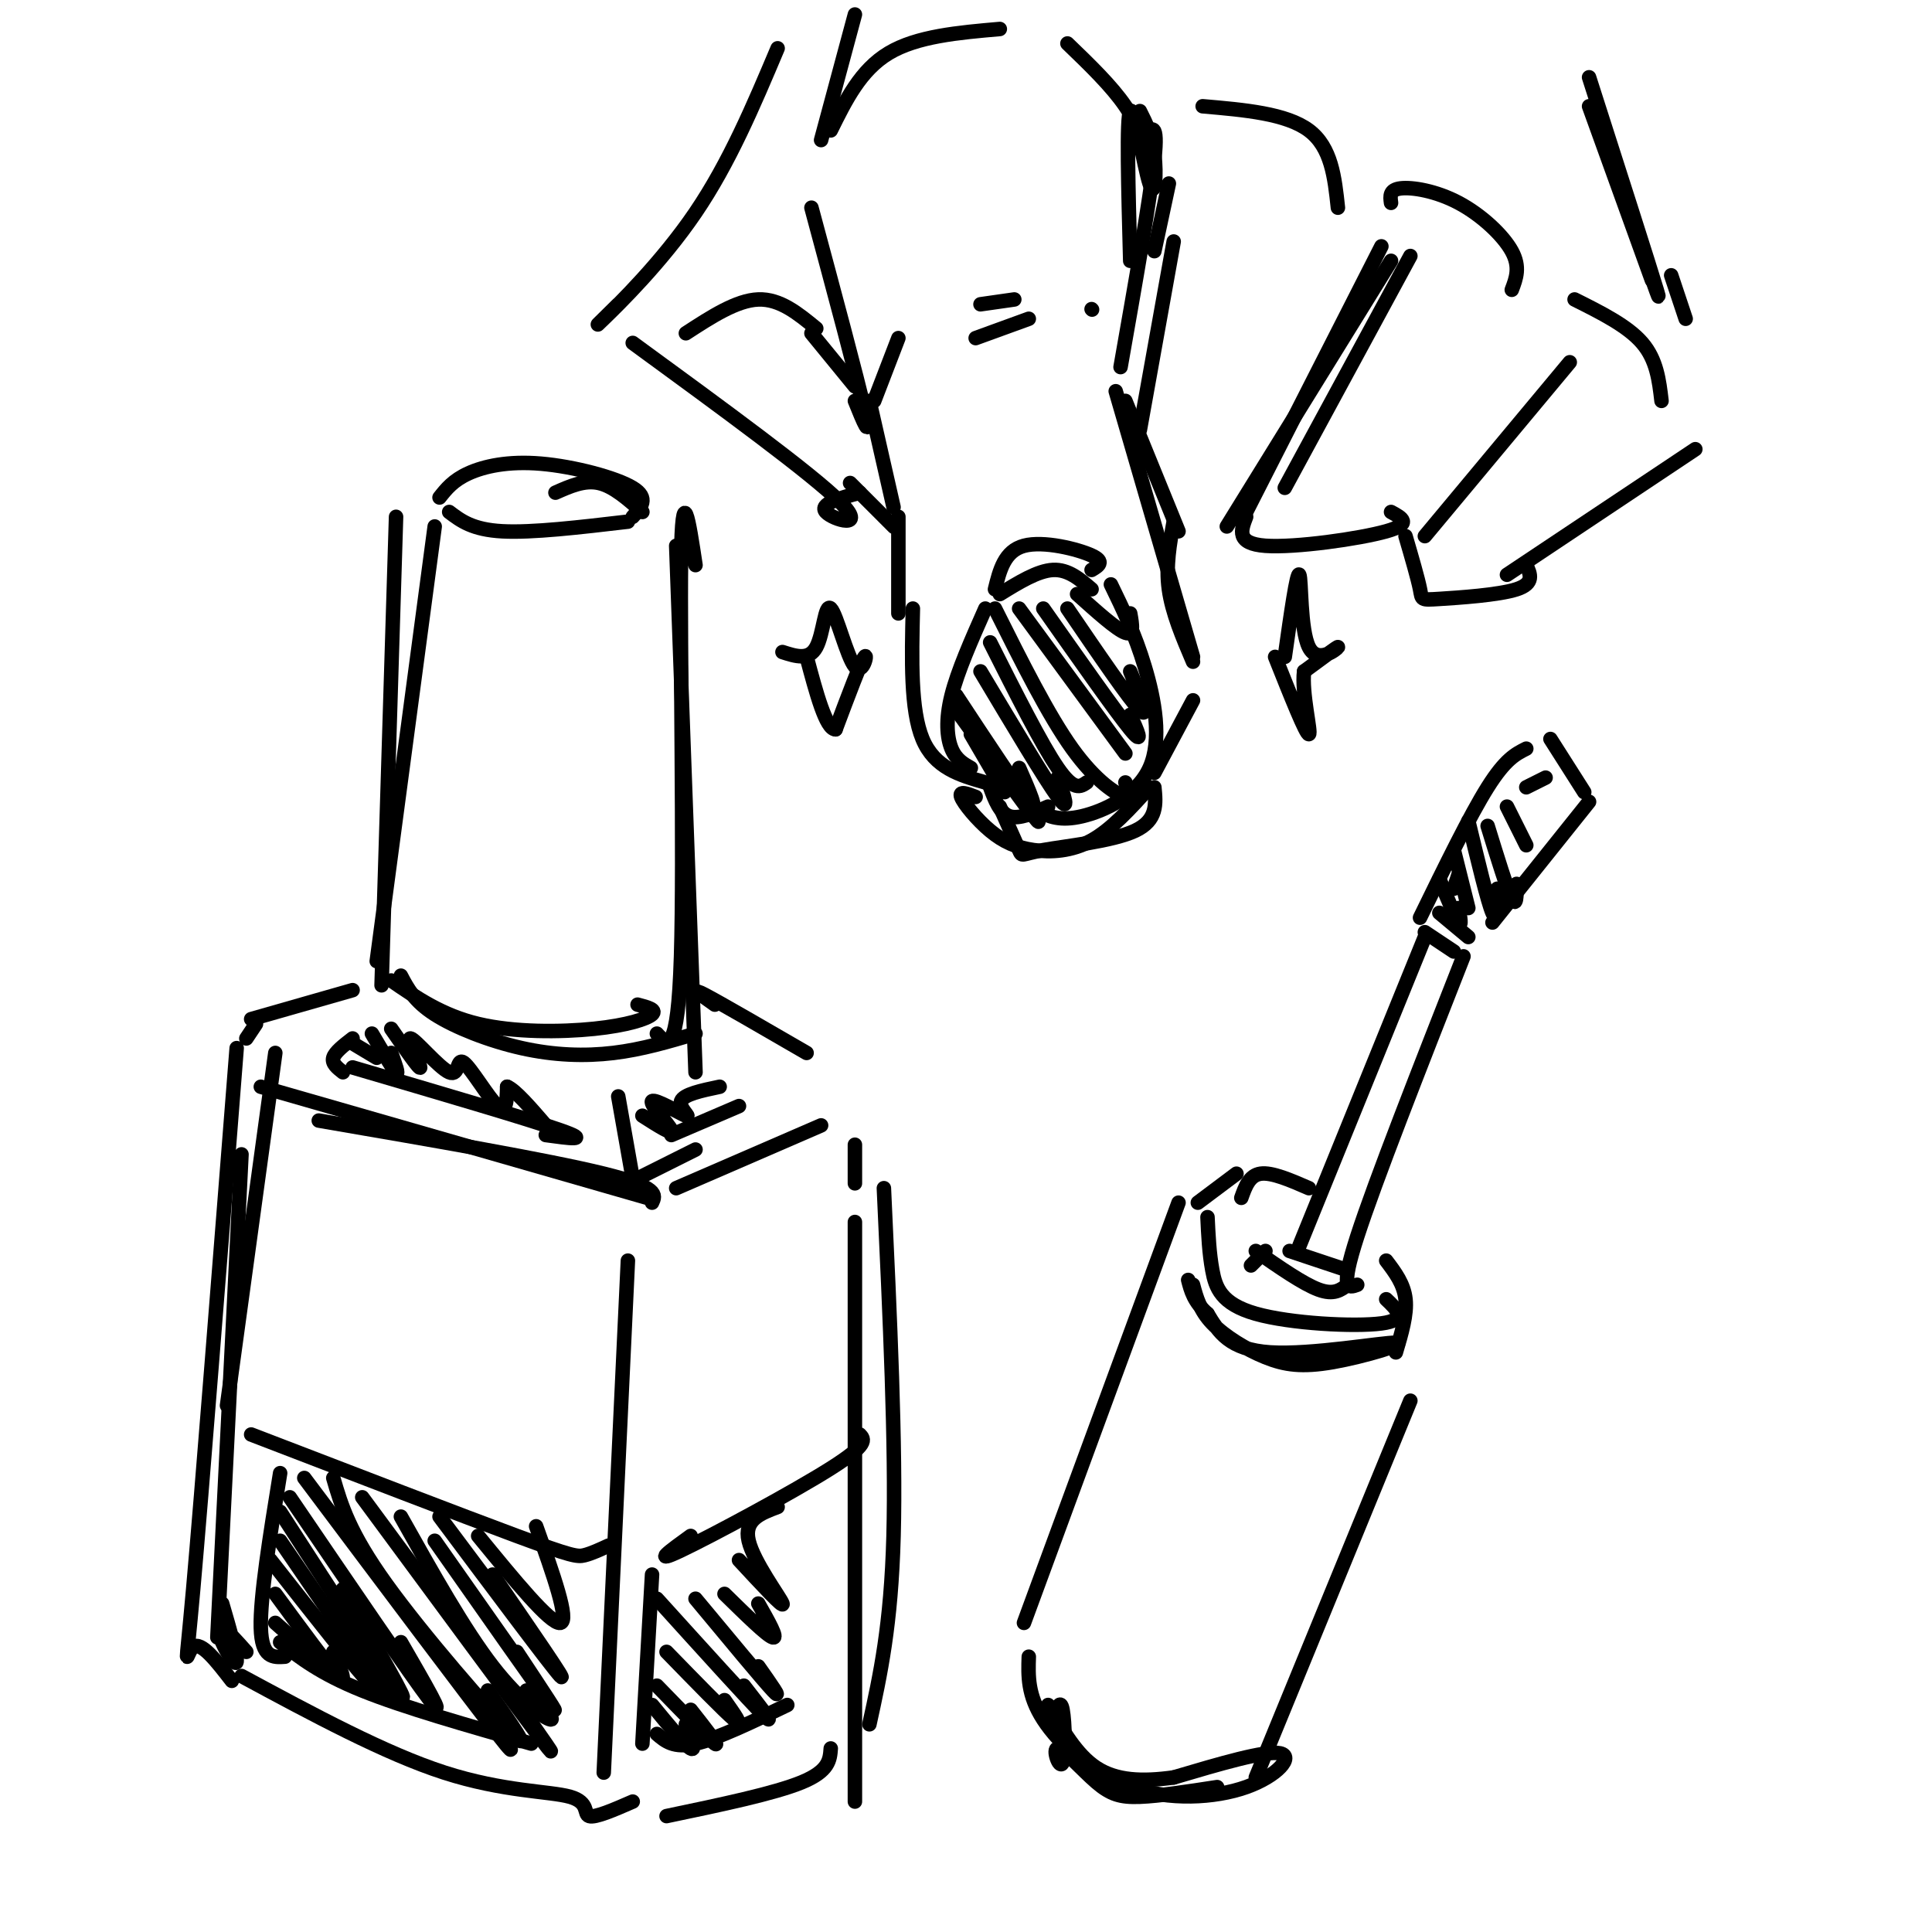 <svg viewBox='0 0 400 400' version='1.1' xmlns='http://www.w3.org/2000/svg' xmlns:xlink='http://www.w3.org/1999/xlink'><g fill='none' stroke='rgb(0,0,0)' stroke-width='3' stroke-linecap='round' stroke-linejoin='round'><path d='M50,239c0.000,0.000 -5.000,100.000 -5,100'/><path d='M49,217c-3.622,46.111 -7.244,92.222 -9,112c-1.756,19.778 -1.644,13.222 0,12c1.644,-1.222 4.822,2.889 8,7'/><path d='M46,332c1.577,5.405 3.155,10.810 3,12c-0.155,1.190 -2.042,-1.833 -3,-4c-0.958,-2.167 -0.988,-3.476 0,-3c0.988,0.476 2.994,2.738 5,5'/><path d='M50,347c14.875,8.024 29.750,16.048 42,20c12.250,3.952 21.875,3.833 26,5c4.125,1.167 2.750,3.619 4,4c1.250,0.381 5.125,-1.310 9,-3'/><path d='M138,376c11.167,-2.333 22.333,-4.667 28,-7c5.667,-2.333 5.833,-4.667 6,-7'/><path d='M51,215c0.000,0.000 2.000,-3.000 2,-3'/><path d='M52,211c0.000,0.000 21.000,-6.000 21,-6'/><path d='M148,208c-2.583,-1.833 -5.167,-3.667 -2,-2c3.167,1.667 12.083,6.833 21,12'/><path d='M177,237c0.000,0.000 0.000,8.000 0,8'/><path d='M177,253c0.000,0.000 0.000,120.000 0,120'/><path d='M183,246c1.250,26.750 2.500,53.500 2,72c-0.500,18.500 -2.750,28.750 -5,39'/><path d='M83,202c1.387,2.643 2.774,5.286 7,8c4.226,2.714 11.292,5.500 18,7c6.708,1.500 13.060,1.714 19,1c5.940,-0.714 11.470,-2.357 17,-4'/><path d='M81,203c5.268,3.613 10.536,7.226 18,9c7.464,1.774 17.125,1.708 24,1c6.875,-0.708 10.964,-2.060 12,-3c1.036,-0.940 -0.982,-1.470 -3,-2'/><path d='M78,199c0.000,0.000 12.000,-90.000 12,-90'/><path d='M79,204c0.000,0.000 3.000,-97.000 3,-97'/><path d='M93,106c2.417,1.833 4.833,3.667 11,4c6.167,0.333 16.083,-0.833 26,-2'/><path d='M140,113c0.000,0.000 4.000,109.000 4,109'/><path d='M91,103c1.405,-1.774 2.810,-3.548 6,-5c3.190,-1.452 8.167,-2.583 15,-2c6.833,0.583 15.524,2.881 19,5c3.476,2.119 1.738,4.060 0,6'/><path d='M115,102c3.000,-1.333 6.000,-2.667 9,-2c3.000,0.667 6.000,3.333 9,6'/><path d='M144,117c-1.378,-9.178 -2.756,-18.356 -3,-1c-0.244,17.356 0.644,61.244 0,82c-0.644,20.756 -2.822,18.378 -5,16'/><path d='M128,227c0.000,0.000 3.000,17.000 3,17'/><path d='M66,232c23.750,4.083 47.500,8.167 59,11c11.500,2.833 10.750,4.417 10,6'/><path d='M130,261c0.000,0.000 -5.000,106.000 -5,106'/><path d='M140,246c0.000,0.000 30.000,-13.000 30,-13'/><path d='M52,297c21.778,8.378 43.556,16.756 55,21c11.444,4.244 12.556,4.356 14,4c1.444,-0.356 3.222,-1.178 5,-2'/><path d='M143,318c-4.156,3.000 -8.311,6.000 -2,3c6.311,-3.000 23.089,-12.000 31,-17c7.911,-5.000 6.956,-6.000 6,-7'/><path d='M47,291c0.000,0.000 10.000,-73.000 10,-73'/><path d='M54,225c0.000,0.000 80.000,23.000 80,23'/><path d='M128,246c0.000,0.000 16.000,-8.000 16,-8'/><path d='M73,221c18.167,5.333 36.333,10.667 43,13c6.667,2.333 1.833,1.667 -3,1'/><path d='M71,222c-1.167,-0.917 -2.333,-1.833 -2,-3c0.333,-1.167 2.167,-2.583 4,-4'/><path d='M73,216c0.000,0.000 5.000,3.000 5,3'/><path d='M77,214c2.167,3.667 4.333,7.333 5,8c0.667,0.667 -0.167,-1.667 -1,-4'/><path d='M81,213c2.995,4.310 5.990,8.621 6,8c0.010,-0.621 -2.964,-6.172 -2,-6c0.964,0.172 5.867,6.067 8,7c2.133,0.933 1.497,-3.095 3,-2c1.503,1.095 5.144,7.313 7,9c1.856,1.687 1.928,-1.156 2,-4'/><path d='M105,225c1.667,0.667 4.833,4.333 8,8'/><path d='M139,235c0.000,0.000 14.000,-6.000 14,-6'/><path d='M133,231c3.222,2.057 6.443,4.115 6,3c-0.443,-1.115 -4.552,-5.402 -4,-6c0.552,-0.598 5.764,2.493 7,3c1.236,0.507 -1.504,-1.569 -1,-3c0.504,-1.431 4.252,-2.215 8,-3'/><path d='M58,305c-2.083,12.833 -4.167,25.667 -4,32c0.167,6.333 2.583,6.167 5,6'/><path d='M58,340c4.167,3.250 8.333,6.500 17,10c8.667,3.500 21.833,7.250 35,11'/><path d='M57,336c0.000,0.000 9.000,8.000 9,8'/><path d='M57,330c5.500,7.500 11.000,15.000 13,17c2.000,2.000 0.500,-1.500 -1,-5'/><path d='M56,323c9.167,11.667 18.333,23.333 21,26c2.667,2.667 -1.167,-3.667 -5,-10'/><path d='M58,319c9.167,13.417 18.333,26.833 21,30c2.667,3.167 -1.167,-3.917 -5,-11'/><path d='M58,313c11.417,17.667 22.833,35.333 25,38c2.167,2.667 -4.917,-9.667 -12,-22'/><path d='M60,310c12.583,18.500 25.167,37.000 29,42c3.833,5.000 -1.083,-3.500 -6,-12'/><path d='M63,306c17.000,22.667 34.000,45.333 40,53c6.000,7.667 1.000,0.333 -4,-7'/><path d='M69,306c1.644,5.644 3.289,11.289 11,22c7.711,10.711 21.489,26.489 26,31c4.511,4.511 -0.244,-2.244 -5,-9'/><path d='M75,310c15.917,21.583 31.833,43.167 37,50c5.167,6.833 -0.417,-1.083 -6,-9'/><path d='M83,314c6.578,11.733 13.156,23.467 19,31c5.844,7.533 10.956,10.867 12,11c1.044,0.133 -1.978,-2.933 -5,-6'/><path d='M90,319c10.583,15.083 21.167,30.167 24,34c2.833,3.833 -2.083,-3.583 -7,-11'/><path d='M91,314c11.583,15.500 23.167,31.000 25,33c1.833,2.000 -6.083,-9.500 -14,-21'/><path d='M99,318c7.500,9.167 15.000,18.333 17,18c2.000,-0.333 -1.500,-10.167 -5,-20'/><path d='M135,326c0.000,0.000 -2.000,35.000 -2,35'/><path d='M136,359c1.750,1.500 3.500,3.000 8,2c4.500,-1.000 11.750,-4.500 19,-8'/><path d='M135,353c3.417,4.167 6.833,8.333 8,9c1.167,0.667 0.083,-2.167 -1,-5'/><path d='M136,349c5.417,5.583 10.833,11.167 12,12c1.167,0.833 -1.917,-3.083 -5,-7'/><path d='M138,342c6.000,6.167 12.000,12.333 14,14c2.000,1.667 0.000,-1.167 -2,-4'/><path d='M136,331c9.500,10.500 19.000,21.000 22,24c3.000,3.000 -0.500,-1.500 -4,-6'/><path d='M144,331c6.917,8.333 13.833,16.667 16,19c2.167,2.333 -0.417,-1.333 -3,-5'/><path d='M150,330c4.417,4.333 8.833,8.667 10,9c1.167,0.333 -0.917,-3.333 -3,-7'/><path d='M153,323c4.711,5.089 9.422,10.178 9,9c-0.422,-1.178 -5.978,-8.622 -7,-13c-1.022,-4.378 2.489,-5.689 6,-7'/><path d='M244,249c0.000,0.000 -32.000,87.000 -32,87'/><path d='M213,343c-0.134,3.973 -0.268,7.946 3,13c3.268,5.054 9.938,11.190 18,14c8.062,2.810 17.517,2.295 24,0c6.483,-2.295 9.995,-6.370 7,-7c-2.995,-0.630 -12.498,2.185 -22,5'/><path d='M243,368c-6.533,0.911 -11.867,0.689 -16,-2c-4.133,-2.689 -7.067,-7.844 -10,-13'/><path d='M247,266c0.714,2.659 1.428,5.318 4,8c2.572,2.682 7.001,5.387 11,7c3.999,1.613 7.567,2.133 14,1c6.433,-1.133 15.732,-3.921 13,-4c-2.732,-0.079 -17.495,2.549 -26,2c-8.505,-0.549 -10.753,-4.274 -13,-8'/><path d='M250,272c-2.833,-2.500 -3.417,-4.750 -4,-7'/><path d='M250,252c0.173,3.720 0.345,7.440 1,11c0.655,3.560 1.792,6.958 9,9c7.208,2.042 20.488,2.726 26,2c5.512,-0.726 3.256,-2.863 1,-5'/><path d='M248,249c0.000,0.000 8.000,-6.000 8,-6'/><path d='M292,290c0.000,0.000 -32.000,78.000 -32,78'/><path d='M259,262c0.000,0.000 3.000,-3.000 3,-3'/><path d='M260,259c4.917,3.417 9.833,6.833 13,8c3.167,1.167 4.583,0.083 6,-1'/><path d='M267,259c0.000,0.000 12.000,4.000 12,4'/><path d='M269,258c0.000,0.000 26.000,-64.000 26,-64'/><path d='M281,266c-1.833,0.667 -3.667,1.333 0,-10c3.667,-11.333 12.833,-34.667 22,-58'/><path d='M295,193c0.000,0.000 6.000,4.000 6,4'/><path d='M298,189c0.000,0.000 6.000,5.000 6,5'/><path d='M294,190c5.167,-10.583 10.333,-21.167 14,-27c3.667,-5.833 5.833,-6.917 8,-8'/><path d='M309,191c0.000,0.000 20.000,-25.000 20,-25'/><path d='M321,153c0.000,0.000 7.000,11.000 7,11'/><path d='M302,181c0.000,0.000 -1.000,3.000 -1,3'/><path d='M298,182c1.667,4.000 3.333,8.000 4,9c0.667,1.000 0.333,-1.000 0,-3'/><path d='M301,176c0.000,0.000 3.000,12.000 3,12'/><path d='M304,170c2.000,8.333 4.000,16.667 5,19c1.000,2.333 1.000,-1.333 1,-5'/><path d='M308,171c2.000,6.500 4.000,13.000 5,15c1.000,2.000 1.000,-0.500 1,-3'/><path d='M312,167c0.000,0.000 4.000,8.000 4,8'/><path d='M316,163c0.000,0.000 4.000,-2.000 4,-2'/><path d='M257,248c0.833,-2.333 1.667,-4.667 4,-5c2.333,-0.333 6.167,1.333 10,3'/><path d='M287,261c1.833,2.417 3.667,4.833 4,8c0.333,3.167 -0.833,7.083 -2,11'/><path d='M218,356c0.762,-2.232 1.525,-4.463 2,-2c0.475,2.463 0.663,9.621 0,11c-0.663,1.379 -2.178,-3.022 -1,-3c1.178,0.022 5.048,4.468 8,7c2.952,2.532 4.986,3.152 9,3c4.014,-0.152 10.007,-1.076 16,-2'/><path d='M180,83c0.000,0.000 5.000,22.000 5,22'/><path d='M186,107c0.000,0.000 0.000,20.000 0,20'/><path d='M206,122c0.978,-3.956 1.956,-7.911 6,-9c4.044,-1.089 11.156,0.689 14,2c2.844,1.311 1.422,2.156 0,3'/><path d='M204,126c-2.867,6.467 -5.733,12.933 -7,18c-1.267,5.067 -0.933,8.733 0,11c0.933,2.267 2.467,3.133 4,4'/><path d='M230,121c2.482,5.113 4.964,10.226 7,17c2.036,6.774 3.625,15.208 1,21c-2.625,5.792 -9.464,8.940 -14,10c-4.536,1.060 -6.768,0.030 -9,-1'/><path d='M205,163c1.000,2.667 2.000,5.333 4,6c2.000,0.667 5.000,-0.667 8,-2'/><path d='M189,126c-0.250,10.500 -0.500,21.000 2,27c2.500,6.000 7.750,7.500 13,9'/><path d='M239,160c0.000,0.000 8.000,-15.000 8,-15'/><path d='M247,137c-2.167,-5.083 -4.333,-10.167 -5,-15c-0.667,-4.833 0.167,-9.417 1,-14'/><path d='M207,123c3.917,-2.417 7.833,-4.833 11,-5c3.167,-0.167 5.583,1.917 8,4'/><path d='M244,110c0.000,0.000 -11.000,-27.000 -11,-27'/><path d='M202,70c0.000,0.000 11.000,-4.000 11,-4'/><path d='M203,63c0.000,0.000 7.000,-1.000 7,-1'/><path d='M181,83c0.000,0.000 5.000,-13.000 5,-13'/><path d='M226,64c0.000,0.000 0.100,0.100 0.1,0.1'/><path d='M177,83c1.750,4.333 3.500,8.667 2,2c-1.500,-6.667 -6.250,-24.333 -11,-42'/><path d='M232,76c3.083,-17.500 6.167,-35.000 7,-43c0.833,-8.000 -0.583,-6.500 -2,-5'/><path d='M172,27c3.083,-6.250 6.167,-12.500 12,-16c5.833,-3.500 14.417,-4.250 23,-5'/><path d='M221,9c4.583,4.417 9.167,8.833 12,13c2.833,4.167 3.917,8.083 5,12'/><path d='M242,38c0.000,0.000 -3.000,14.000 -3,14'/><path d='M201,152c0.000,0.000 7.000,12.000 7,12'/><path d='M198,147c6.833,9.500 13.667,19.000 16,22c2.333,3.000 0.167,-0.500 -2,-4'/><path d='M198,144c6.417,9.750 12.833,19.500 15,22c2.167,2.500 0.083,-2.250 -2,-7'/><path d='M203,139c6.667,11.167 13.333,22.333 16,26c2.667,3.667 1.333,-0.167 0,-4'/><path d='M205,133c5.333,10.583 10.667,21.167 14,26c3.333,4.833 4.667,3.917 6,3'/><path d='M206,126c5.533,11.067 11.067,22.133 16,29c4.933,6.867 9.267,9.533 11,10c1.733,0.467 0.867,-1.267 0,-3'/><path d='M211,126c0.000,0.000 22.000,30.000 22,30'/><path d='M216,126c7.500,10.667 15.000,21.333 18,25c3.000,3.667 1.500,0.333 0,-3'/><path d='M221,126c6.417,9.417 12.833,18.833 15,21c2.167,2.167 0.083,-2.917 -2,-8'/><path d='M223,123c4.083,3.667 8.167,7.333 10,8c1.833,0.667 1.417,-1.667 1,-4'/><path d='M162,135c2.745,0.887 5.490,1.774 7,-1c1.510,-2.774 1.786,-9.207 3,-8c1.214,1.207 3.365,10.056 5,12c1.635,1.944 2.753,-3.016 2,-2c-0.753,1.016 -3.376,8.008 -6,15'/><path d='M173,151c-2.000,0.000 -4.000,-7.500 -6,-15'/><path d='M266,136c1.262,-8.911 2.524,-17.821 3,-17c0.476,0.821 0.167,11.375 2,15c1.833,3.625 5.810,0.321 6,0c0.190,-0.321 -3.405,2.339 -7,5'/><path d='M270,139c-0.556,4.378 1.556,12.822 1,13c-0.556,0.178 -3.778,-7.911 -7,-16'/><path d='M234,54c-0.405,-14.923 -0.810,-29.845 0,-31c0.810,-1.155 2.833,11.458 4,15c1.167,3.542 1.476,-1.988 1,-6c-0.476,-4.012 -1.738,-6.506 -3,-9'/><path d='M170,29c0.000,0.000 7.000,-26.000 7,-26'/><path d='M243,50c0.000,0.000 -7.000,39.000 -7,39'/><path d='M249,22c8.667,0.750 17.333,1.500 22,5c4.667,3.500 5.333,9.750 6,16'/><path d='M292,53c0.000,0.000 -26.000,48.000 -26,48'/><path d='M325,75c0.000,0.000 -30.000,36.000 -30,36'/><path d='M351,93c0.000,0.000 -39.000,26.000 -39,26'/><path d='M316,117c0.863,1.893 1.726,3.786 -2,5c-3.726,1.214 -12.042,1.750 -16,2c-3.958,0.250 -3.560,0.214 -4,-2c-0.440,-2.214 -1.720,-6.607 -3,-11'/><path d='M288,106c2.267,1.222 4.533,2.444 -1,4c-5.533,1.556 -18.867,3.444 -25,3c-6.133,-0.444 -5.067,-3.222 -4,-6'/><path d='M288,42c-0.185,-1.357 -0.369,-2.714 2,-3c2.369,-0.286 7.292,0.500 12,3c4.708,2.500 9.202,6.714 11,10c1.798,3.286 0.899,5.643 0,8'/><path d='M326,62c5.500,2.750 11.000,5.500 14,9c3.000,3.500 3.500,7.750 4,12'/><path d='M349,66c0.000,0.000 -3.000,-9.000 -3,-9'/><path d='M161,10c-5.000,11.844 -10.000,23.689 -17,34c-7.000,10.311 -16.000,19.089 -19,22c-3.000,2.911 0.000,-0.044 3,-3'/><path d='M131,71c18.644,13.622 37.289,27.244 43,33c5.711,5.756 -1.511,3.644 -3,2c-1.489,-1.644 2.756,-2.822 7,-4'/><path d='M176,100c4.167,4.167 8.333,8.333 9,9c0.667,0.667 -2.167,-2.167 -5,-5'/><path d='M142,69c5.250,-3.417 10.500,-6.833 15,-7c4.500,-0.167 8.250,2.917 12,6'/><path d='M168,69c0.000,0.000 9.000,11.000 9,11'/><path d='M329,16c6.250,19.500 12.500,39.000 14,44c1.500,5.000 -1.750,-4.500 -5,-14'/><path d='M329,22c0.000,0.000 13.000,36.000 13,36'/><path d='M231,81c0.000,0.000 16.000,55.000 16,55'/><path d='M202,165c-1.751,-0.673 -3.502,-1.346 -3,0c0.502,1.346 3.258,4.711 6,7c2.742,2.289 5.469,3.501 9,4c3.531,0.499 7.866,0.285 12,-2c4.134,-2.285 8.067,-6.643 12,-11'/><path d='M239,163c0.333,3.405 0.667,6.810 -4,9c-4.667,2.190 -14.333,3.167 -19,4c-4.667,0.833 -4.333,1.524 -5,0c-0.667,-1.524 -2.333,-5.262 -4,-9'/><path d='M288,54c0.000,0.000 -34.000,55.000 -34,55'/><path d='M286,51c0.000,0.000 -28.000,55.000 -28,55'/></g>
</svg>